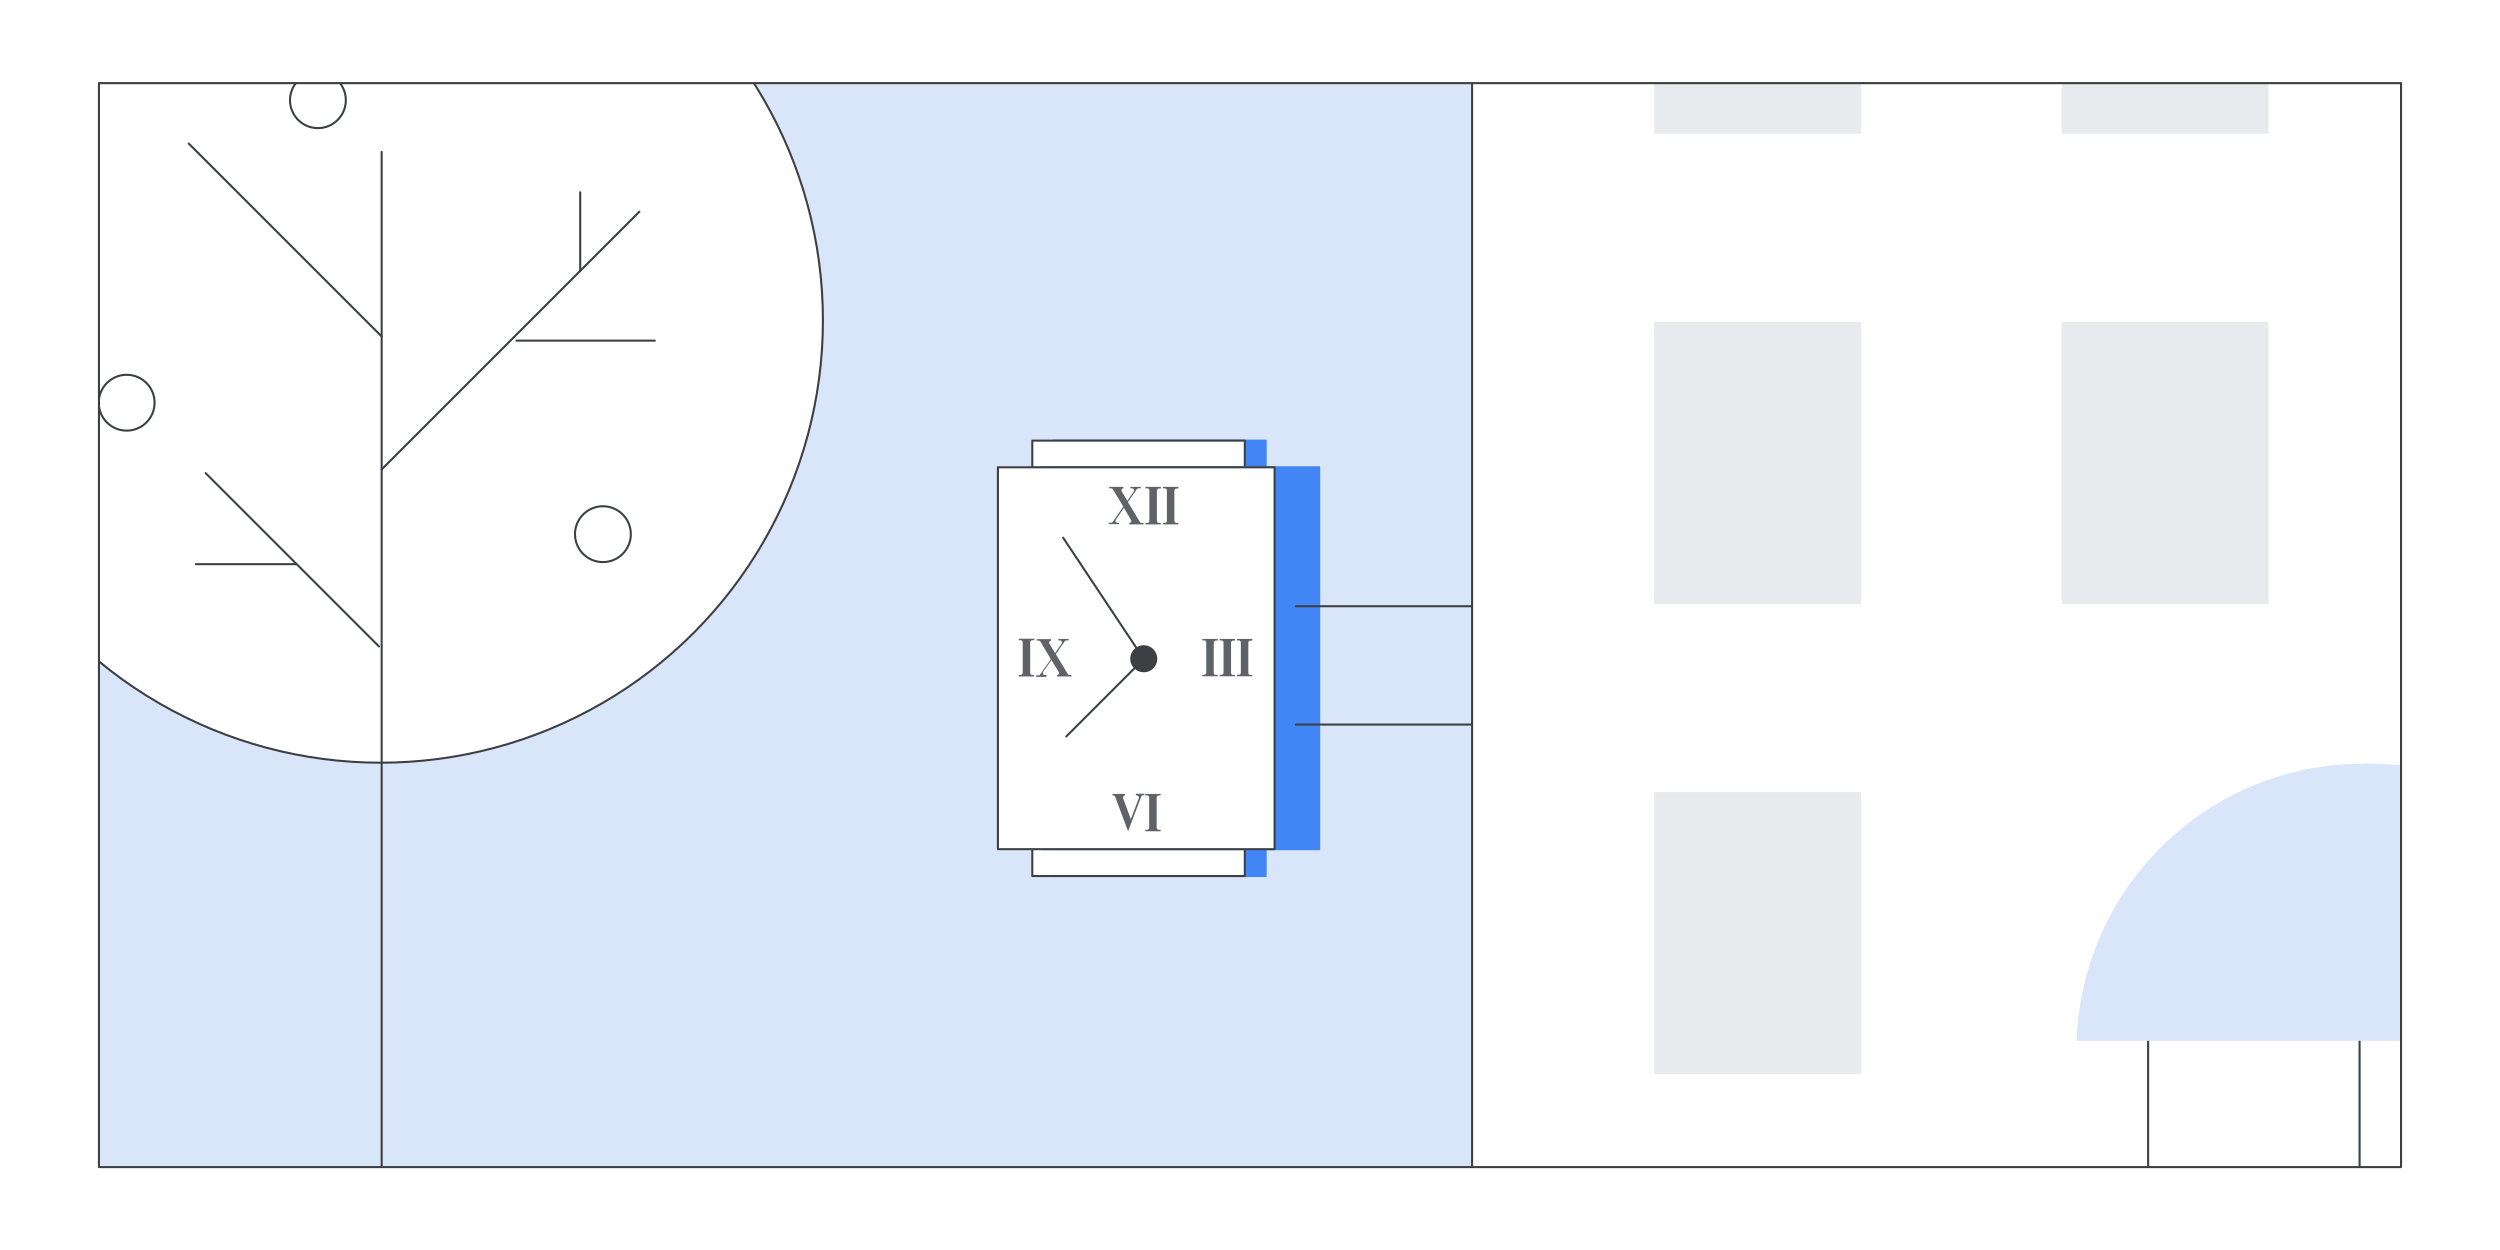 <?xml version="1.0" encoding="utf-8"?>
<!-- Generator: Adobe Illustrator 26.0.3, SVG Export Plug-In . SVG Version: 6.00 Build 0)  -->
<svg version="1.1" id="Layer_1" xmlns="http://www.w3.org/2000/svg" xmlns:xlink="http://www.w3.org/1999/xlink" x="0px" y="0px"
	 viewBox="0 0 1200 600" style="enable-background:new 0 0 1200 600;" xml:space="preserve">
<style type="text/css">
	.st0{fill:#FFFFFF;}
	.st1{clip-path:url(#SVGID_00000027563840092642535800000005341671594054698925_);}
	.st2{fill:#CEDFF9;}
	.st3{fill:#E7E9EC;}
	.st4{fill:#7B7D7F;}
	.st5{fill:#C5221F;}
	.st6{fill:#DADCE0;}
	.st7{fill:none;stroke:#3C4043;stroke-linecap:round;stroke-linejoin:round;stroke-miterlimit:10;}
	.st8{clip-path:url(#SVGID_00000027563840092642535800000005341671594054698925_);fill:#FFFFFF;}
	.st9{clip-path:url(#SVGID_00000027563840092642535800000005341671594054698925_);fill:none;stroke:#000000;stroke-miterlimit:10;}
	.st10{fill:none;stroke:#000000;stroke-miterlimit:10;}
	.st11{fill:none;stroke:#3D4043;stroke-linecap:round;stroke-linejoin:round;stroke-miterlimit:10;}
	.st12{clip-path:url(#SVGID_00000142158087186725288320000014535189393679050924_);fill:#D9E5F9;}
	.st13{clip-path:url(#SVGID_00000142158087186725288320000014535189393679050924_);}
	.st14{fill:#FFFFFF;stroke:#3C4043;stroke-linecap:round;stroke-linejoin:round;stroke-miterlimit:10;}
	.st15{fill:#E8EAED;}
	.st16{fill:#D9E5F9;}
	
		.st17{clip-path:url(#SVGID_00000142158087186725288320000014535189393679050924_);fill:#4285F4;stroke:#4285F4;stroke-linecap:round;stroke-linejoin:round;stroke-miterlimit:10;}
	
		.st18{clip-path:url(#SVGID_00000142158087186725288320000014535189393679050924_);fill:#FFFFFF;stroke:#3D4043;stroke-linecap:round;stroke-linejoin:round;stroke-miterlimit:10;}
	.st19{fill:#3D4043;stroke:#3D4043;stroke-linecap:round;stroke-linejoin:round;stroke-miterlimit:10;}
	.st20{fill:#F1F3F4;}
	.st21{clip-path:url(#SVGID_00000104705148571956979970000004073229071141352888_);}
	.st22{fill:#629EF5;}
	.st23{fill:#AECBFA;}
	.st24{clip-path:url(#SVGID_00000104705148571956979970000004073229071141352888_);fill:#629EF5;}
	.st25{fill:#FFFFFF;stroke:#3D4043;stroke-linecap:round;stroke-linejoin:round;stroke-miterlimit:10;}
	.st26{fill:#3D4043;}
	.st27{fill:#FFFFFF;stroke:#3D4043;stroke-miterlimit:10;}
	.st28{fill:#FFFFFF;stroke:#3D4043;stroke-linecap:round;stroke-linejoin:round;}
	.st29{fill:none;stroke:#3D4043;stroke-linecap:round;stroke-miterlimit:10;}
	.st30{fill:none;stroke:#3D4043;stroke-miterlimit:10;}
	.st31{fill:#D4E2F9;stroke:#D4E2F9;stroke-linecap:round;stroke-linejoin:round;stroke-miterlimit:10;}
	.st32{fill:#FBBC04;}
	.st33{fill:#5F6368;}
	.st34{fill:#E7E9EC;stroke:#E7E9EC;stroke-linecap:round;stroke-linejoin:round;stroke-miterlimit:10;}
	.st35{fill:#D9DBDF;stroke:#D9DBDF;stroke-linecap:round;stroke-linejoin:round;stroke-miterlimit:10;}
	.st36{fill:#D9DBDF;}
	.st37{fill:#D85040;stroke:#D85040;stroke-linecap:round;stroke-linejoin:round;stroke-miterlimit:10;}
	.st38{fill:none;stroke:#D85040;stroke-linecap:round;stroke-linejoin:round;stroke-miterlimit:10;}
	.st39{fill:none;stroke:#FFFFFF;stroke-linecap:round;stroke-linejoin:round;stroke-miterlimit:10;}
	.st40{fill:#FFFFFF;stroke:#D85040;stroke-linecap:round;stroke-linejoin:round;stroke-miterlimit:10;}
	.st41{fill:none;stroke:#FFFFFF;stroke-miterlimit:10;}
	.st42{fill:#4285F4;}
	.st43{fill:#FFFFFF;stroke:#3C4043;stroke-linecap:round;stroke-linejoin:round;}
	.st44{fill:#C1DEFB;}
	.st45{fill:#3C4043;stroke:#3C4043;stroke-linecap:round;stroke-linejoin:round;stroke-miterlimit:10;}
	.st46{fill:#58A45C;stroke:#58A45C;stroke-linecap:round;stroke-linejoin:round;stroke-miterlimit:10;}
	.st47{fill:#80868B;}
	.st48{fill:#CCCCCC;stroke:#3C4043;stroke-linecap:round;stroke-linejoin:round;stroke-miterlimit:10;}
	.st49{fill:#676C73;}
	.st50{fill:#F2F2F2;stroke:#3D4043;stroke-linecap:round;stroke-linejoin:round;stroke-miterlimit:10;}
	.st51{fill:#B3B3B3;stroke:#3C4043;stroke-linecap:round;stroke-linejoin:round;stroke-miterlimit:10;}
	.st52{fill:#0D652D;}
	.st53{opacity:0.81;fill:url(#SVGID_00000057115915665068650150000014124257719126770595_);}
	.st54{fill:#F2BC42;}
	.st55{fill:#34A853;}
	.st56{fill:#D85040;}
	.st57{fill:#D85040;stroke:#3D4043;stroke-width:1.245;stroke-linecap:round;stroke-linejoin:round;stroke-miterlimit:10;}
	.st58{fill:#D0E1FB;stroke:#D0E1FB;stroke-miterlimit:10;}
	.st59{opacity:0.11;}
	.st60{fill:#FDD663;stroke:#676C73;stroke-miterlimit:10;}
	.st61{fill:#58A45C;stroke:#292D33;stroke-linecap:round;stroke-linejoin:round;stroke-miterlimit:10;}
	.st62{fill:#D4E2F9;}
	.st63{fill:#D4E2F9;stroke:#D4E2F9;stroke-miterlimit:10;}
	.st64{fill:#FFFFFF;stroke:#3D4043;stroke-linecap:round;stroke-miterlimit:10;}
	.st65{fill:none;stroke:#FFFFFF;stroke-linecap:round;stroke-miterlimit:10;}
	
		.st66{clip-path:url(#SVGID_00000174602603743954103040000001488785306370829478_);fill:#FFFFFF;stroke:#3C4043;stroke-linecap:round;stroke-linejoin:round;stroke-miterlimit:10;}
	.st67{clip-path:url(#SVGID_00000174602603743954103040000001488785306370829478_);fill:#E8EAED;}
	
		.st68{clip-path:url(#SVGID_00000174602603743954103040000001488785306370829478_);fill:none;stroke:#3C4043;stroke-linecap:round;stroke-linejoin:round;stroke-miterlimit:10;}
	.st69{clip-path:url(#SVGID_00000174602603743954103040000001488785306370829478_);}
	.st70{fill:#3C4043;}
	.st71{fill:none;stroke:#3C4043;stroke-miterlimit:10;}
	.st72{fill:#EA4335;}
	.st73{fill:#F6AEA9;}
	.st74{fill:none;stroke:#696C70;stroke-width:6;stroke-linecap:round;stroke-miterlimit:10;}
	
		.st75{clip-path:url(#SVGID_00000174602603743954103040000001488785306370829478_);fill:#E7E9EC;stroke:#E7E9EC;stroke-linecap:round;stroke-linejoin:round;stroke-miterlimit:10;}
	.st76{clip-path:url(#SVGID_00000029761181135671315240000009047493186593355964_);}
	
		.st77{clip-path:url(#SVGID_00000029761181135671315240000009047493186593355964_);fill:none;stroke:#3C4043;stroke-linecap:round;stroke-linejoin:round;stroke-miterlimit:10;}
	.st78{clip-path:url(#SVGID_00000025402218560852363820000008575597226428236468_);fill:#BDC1C6;}
	.st79{opacity:0.5;}
	.st80{fill:#D9DADC;}
	.st81{fill:#D0E1FB;stroke:#676C73;stroke-miterlimit:10;}
	.st82{fill:#FEEFC3;}
	.st83{clip-path:url(#SVGID_00000119820755651908391320000003911670251770913423_);fill:#E8EAED;}
	.st84{clip-path:url(#SVGID_00000119820755651908391320000003911670251770913423_);}
	.st85{fill:#BDC1C6;}
	
		.st86{clip-path:url(#SVGID_00000165234175042010799830000005253191961131885192_);fill:none;stroke:#3C4043;stroke-linecap:round;stroke-linejoin:round;stroke-miterlimit:10;}
	.st87{fill:#EE8668;stroke:#3D4043;stroke-linecap:round;stroke-linejoin:round;stroke-miterlimit:10;}
	.st88{fill:#7F3C1B;stroke:#3D4043;stroke-linecap:round;stroke-linejoin:round;stroke-miterlimit:10;}
	.st89{fill:#7F3C1B;}
	.st90{fill:#3D4043;stroke:#3D4043;stroke-linecap:round;stroke-linejoin:round;}
	.st91{fill:#F2BC42;stroke:#F2BC42;stroke-miterlimit:10;}
	.st92{fill:#FFB17D;}
	.st93{fill:#D0E1FB;}
	.st94{fill:#D9D9D9;}
	.st95{opacity:0.25;}
	.st96{opacity:0.3;fill:#E8EAED;}
	.st97{fill:#0A0755;}
	.st98{fill:#BCD0F8;}
	.st99{fill:#E6E8EB;}
	.st100{fill:#E84335;}
	.st101{clip-path:url(#SVGID_00000180360239525495892280000017394713926811243675_);}
	
		.st102{clip-path:url(#SVGID_00000097484972829477522350000001647721539776498325_);fill:none;stroke:#3C4043;stroke-linecap:round;stroke-linejoin:round;stroke-miterlimit:10;}
	.st103{clip-path:url(#SVGID_00000159445070619876025380000008816527422697022103_);}
	.st104{fill:#F1F1F1;}
	.st105{fill:#E1EDF9;}
	.st106{opacity:5.000000e-02;fill:#221F20;}
	.st107{fill:none;stroke:#3C4043;stroke-linecap:round;stroke-linejoin:round;}
	.st108{fill:#D18A68;stroke:#3D4043;stroke-linecap:round;stroke-linejoin:round;stroke-miterlimit:10;}
	.st109{opacity:0.3;}
	.st110{fill:#4281F0;}
	.st111{opacity:5.000000e-02;}
	.st112{enable-background:new    ;}
	.st113{opacity:0.4;fill:#4281F0;}
	.st114{opacity:0.4;}
	.st115{filter:url(#Adobe_OpacityMaskFilter);}
	.st116{filter:url(#Adobe_OpacityMaskFilter_00000060007809692213982730000016375031648379828866_);}
	
		.st117{mask:url(#SVGID_00000053522105519439307130000001395429937248227496_);fill:url(#SVGID_00000000200253864040443140000003528517122676709030_);}
	.st118{opacity:3.000000e-02;fill:#4281F0;}
	.st119{fill:#F1B682;stroke:#3D4043;stroke-linecap:round;stroke-linejoin:round;}
	.st120{fill:none;stroke:#3D4043;stroke-linecap:round;stroke-linejoin:round;}
	.st121{fill:#F1B682;stroke:#3D4043;stroke-linecap:round;stroke-linejoin:round;stroke-miterlimit:10;}
	.st122{fill-rule:evenodd;clip-rule:evenodd;fill:#3D4043;}
	.st123{fill:#FFFFFF;stroke:#FFFFFF;stroke-linecap:round;stroke-linejoin:round;}
	.st124{clip-path:url(#SVGID_00000023986888548576570260000011076050747087360690_);}
	.st125{fill:#624529;}
	.st126{fill:#CA8F6B;}
	.st127{fill:#EE8668;}
	.st128{fill:#FFFFFF;stroke:#FFFFFF;stroke-linecap:round;stroke-linejoin:round;stroke-miterlimit:10;}
	.st129{fill:#979CA3;}
	.st130{fill:#E0E1E5;}
	.st131{opacity:0.4;fill:url(#SVGID_00000122687257929123167070000006614484858042008247_);}
	.st132{fill:none;stroke:#FFFFFF;stroke-width:2;stroke-linecap:round;stroke-miterlimit:10;}
	.st133{fill:#754438;stroke:#3D4043;stroke-miterlimit:10;}
	.st134{fill:#E7E9EC;stroke:#3D4043;stroke-linecap:round;stroke-linejoin:round;stroke-miterlimit:10;}
	.st135{clip-path:url(#SVGID_00000044146500355677306450000006706301532227645840_);}
	.st136{fill:#E7E9EC;stroke:#3D4043;stroke-miterlimit:10;}
	.st137{fill:#D18A68;stroke:#3D4043;stroke-width:1.245;stroke-linecap:round;stroke-linejoin:round;stroke-miterlimit:10;}
	.st138{fill:none;stroke:#D4E2F9;stroke-miterlimit:10;}
	.st139{fill:none;stroke:#3D4043;stroke-width:1.245;stroke-linecap:round;stroke-linejoin:round;stroke-miterlimit:10;}
	.st140{fill:#3D4043;stroke:#3D4043;stroke-width:1.245;stroke-linecap:round;stroke-linejoin:round;stroke-miterlimit:10;}
	.st141{fill:#DFA68A;stroke:#3D4043;stroke-linecap:round;stroke-linejoin:round;stroke-miterlimit:10;}
	.st142{fill:#F7D575;stroke:#3D4043;stroke-width:1.245;stroke-linecap:round;stroke-linejoin:round;stroke-miterlimit:10;}
	.st143{fill:#EEA38D;stroke:#3D4043;stroke-width:1.245;stroke-linecap:round;stroke-linejoin:round;stroke-miterlimit:10;}
	.st144{fill:#FFFFFF;stroke:#3D4043;stroke-width:1.245;stroke-linecap:round;stroke-miterlimit:10;}
	.st145{fill:#D3D3D3;stroke:#3D4043;stroke-width:1.245;stroke-linecap:round;stroke-linejoin:round;stroke-miterlimit:10;}
	.st146{clip-path:url(#SVGID_00000063611925364408789970000004954381179599475590_);}
	.st147{fill:#A36F4B;}
	.st148{fill-rule:evenodd;clip-rule:evenodd;fill:#E1A57D;}
	.st149{opacity:0.6;fill:#D0E1FB;}
	.st150{fill:#D0E2FC;}
	.st151{fill:#9EC0F3;}
	.st152{fill:#D85040;stroke:#3D4043;stroke-linecap:round;stroke-linejoin:round;stroke-miterlimit:10;}
	.st153{fill:#CEEAD6;}
	.st154{fill:#FAD2CF;}
	.st155{fill:#D2E3FC;}
	.st156{fill:#669DF6;}
	
		.st157{clip-path:url(#SVGID_00000095312269422944832470000008420375830426643624_);fill-rule:evenodd;clip-rule:evenodd;fill:#E8EAED;}
	.st158{clip-path:url(#SVGID_00000095312269422944832470000008420375830426643624_);}
	.st159{fill-rule:evenodd;clip-rule:evenodd;fill:#4285F4;}
	.st160{fill-rule:evenodd;clip-rule:evenodd;fill:#EEEDE3;}
	.st161{fill-rule:evenodd;clip-rule:evenodd;fill:#FFFFFF;}
	.st162{fill-rule:evenodd;clip-rule:evenodd;fill:#CEDFF9;}
	.st163{fill-rule:evenodd;clip-rule:evenodd;fill:#B3B29C;}
	.st164{fill-rule:evenodd;clip-rule:evenodd;fill:#DBD5CF;}
	.st165{fill:url(#SVGID_00000173136232781233928520000011302253831028596368_);stroke:#FFFFFF;stroke-miterlimit:10;}
	.st166{fill:#EEF0F7;}
	.st167{fill-rule:evenodd;clip-rule:evenodd;fill:#EEF0F7;}
	.st168{fill:#B6ABAA;}
	.st169{fill-rule:evenodd;clip-rule:evenodd;fill:#DADCE0;}
	.st170{fill-rule:evenodd;clip-rule:evenodd;fill:#BDC1C6;}
	
		.st171{fill-rule:evenodd;clip-rule:evenodd;fill:#3C4043;stroke:#3C4043;stroke-linecap:round;stroke-linejoin:round;stroke-miterlimit:10;}
	.st172{fill-rule:evenodd;clip-rule:evenodd;fill:#DBDBDD;}
	
		.st173{fill-rule:evenodd;clip-rule:evenodd;fill:#FFFFFF;stroke:#FFFFFF;stroke-linecap:round;stroke-linejoin:round;stroke-miterlimit:10;}
	.st174{fill-rule:evenodd;clip-rule:evenodd;fill:#B1B2B5;}
	.st175{fill-rule:evenodd;clip-rule:evenodd;fill:#49494A;}
	.st176{fill:#292D33;}
	.st177{clip-path:url(#SVGID_00000064315427075476031190000013099616798001547194_);}
	
		.st178{clip-path:url(#SVGID_00000082363073568661493650000006021666764086499772_);fill-rule:evenodd;clip-rule:evenodd;fill:#E8EAED;}
	.st179{clip-path:url(#SVGID_00000082363073568661493650000006021666764086499772_);}
	.st180{fill:url(#SVGID_00000154389040462747590430000014831670195236408242_);stroke:#FFFFFF;stroke-miterlimit:10;}
	.st181{fill:none;}
	.st182{clip-path:url(#SVGID_00000111179438887651783490000008824467779953361081_);}
	.st183{fill:#1967D2;}
	.st184{fill:#5E6666;}
	.st185{fill:#909E9F;}
	.st186{clip-path:url(#SVGID_00000112618426625138471120000009760518950007171469_);}
	.st187{fill:#9AA0A6;}
	.st188{fill:#FDE293;}
	.st189{fill:#174EA6;}
	.st190{fill:#185ABC;}
	.st191{fill:none;stroke:#FFFFFF;stroke-width:3;stroke-linecap:round;stroke-linejoin:round;stroke-miterlimit:10;}
	.st192{fill:#4E85EB;}
	.st193{opacity:0.4;fill:url(#SVGID_00000079477365614706756560000004025539306950739645_);}
	.st194{clip-path:url(#SVGID_00000039102269666772946840000000526594882198020531_);fill:#33A852;}
	.st195{clip-path:url(#SVGID_00000145776256103796452560000008771370248526824624_);fill:#33A852;}
	.st196{fill:#33A852;}
	.st197{clip-path:url(#SVGID_00000147196936589314198670000000757371707627921841_);fill:#33A852;}
	.st198{opacity:0.5;fill:none;stroke:#D5E0F0;stroke-linecap:round;enable-background:new    ;}
	.st199{clip-path:url(#SVGID_00000079475135800615046350000007873308848288305567_);fill:#33A852;}
	.st200{fill:#FEEFC3;stroke:#4D4D4D;}
	.st201{fill:#FDE293;stroke:#4D4D4D;stroke-miterlimit:10;}
	.st202{clip-path:url(#SVGID_00000080893754021217905110000002458713901441162394_);fill:#188038;}
	.st203{clip-path:url(#SVGID_00000183219986089108219600000003529730137950987141_);fill:#33A852;}
	.st204{clip-path:url(#SVGID_00000116231645190603047190000006797764629018612907_);fill:#33A852;}
	.st205{clip-path:url(#SVGID_00000034810710147035161130000003215919618578578322_);fill:#33A852;}
	.st206{clip-path:url(#SVGID_00000163794101229280059770000009705722438589491119_);fill:#33A852;}
	.st207{fill:none;stroke:#F2BC42;stroke-width:2;stroke-miterlimit:10;}
	.st208{fill:none;stroke:#33A852;stroke-width:2;stroke-miterlimit:10;}
	.st209{fill:none;stroke:#4285F4;stroke-width:2;stroke-miterlimit:10;}
	.st210{fill:none;stroke:#3C4043;stroke-width:2;stroke-linecap:round;stroke-linejoin:round;}
	.st211{clip-path:url(#SVGID_00000048464966824995597690000002087327149926644924_);fill:#FFFFFF;}
	
		.st212{clip-path:url(#SVGID_00000048464966824995597690000002087327149926644924_);fill:none;stroke:#3C4043;stroke-linecap:round;stroke-linejoin:round;stroke-miterlimit:10;}
	.st213{clip-path:url(#SVGID_00000048464966824995597690000002087327149926644924_);}
	.st214{clip-path:url(#SVGID_00000108271610024152313410000017404521341917785525_);}
	.st215{fill:#CEDFF9;stroke:#676C73;stroke-miterlimit:10;}
	.st216{clip-path:url(#SVGID_00000172430102099958867650000003346727456185441963_);}
	.st217{clip-path:url(#SVGID_00000142163419808967918140000003540457472566483092_);fill:#33A852;}
	.st218{clip-path:url(#SVGID_00000175319793581186348620000000609559939310635951_);fill:#9AA0A6;}
	.st219{clip-path:url(#SVGID_00000175319793581186348620000000609559939310635951_);fill:#BDC1C6;}
	.st220{clip-path:url(#SVGID_00000175319793581186348620000000609559939310635951_);}
	.st221{fill:#CBCBCB;}
	
		.st222{clip-path:url(#SVGID_00000175319793581186348620000000609559939310635951_);fill:#FFFFFF;stroke:#3C4043;stroke-linecap:round;stroke-linejoin:round;stroke-miterlimit:10;}
	.st223{clip-path:url(#SVGID_00000140730980028610035240000009219688802973220018_);fill:#33A852;}
	.st224{clip-path:url(#SVGID_00000183240224735080326720000006862474956109652152_);fill:#33A852;}
	.st225{fill:none;stroke:#FFFFFF;stroke-width:9.767;stroke-linecap:round;stroke-linejoin:round;stroke-miterlimit:10;}
	.st226{fill:none;stroke:#F2BC42;stroke-width:4;stroke-miterlimit:10;}
	.st227{fill:none;stroke:#33A852;stroke-width:4;stroke-miterlimit:10;}
	.st228{fill:none;stroke:#3C4043;stroke-width:4;stroke-linecap:round;stroke-linejoin:round;}
	.st229{fill:none;stroke:#4285F4;stroke-width:8;stroke-linecap:round;stroke-linejoin:round;stroke-miterlimit:10;}
	.st230{fill:none;stroke:#F2BC42;stroke-linecap:round;stroke-linejoin:round;stroke-miterlimit:10;}
	.st231{fill:#BDC0C4;stroke:#BDC0C4;stroke-linecap:round;stroke-linejoin:round;stroke-miterlimit:10;}
	.st232{fill:none;stroke:#F4C955;stroke-miterlimit:10;}
	.st233{fill:#FFFFFF;stroke:#7B7D7F;stroke-linecap:round;stroke-linejoin:round;}
	.st234{fill:#4283F2;}
	.st235{fill:#E4E4E4;}
	.st236{fill:#D4E2F9;stroke:#FFFFFF;stroke-width:0.75;stroke-miterlimit:10;}
	.st237{fill:#F8BB16;}
	.st238{fill:#3D5AFE;}
	.st239{fill:#00E676;}
	.st240{fill:#FFFF00;}
	.st241{fill:#FF5252;}
	.st242{fill:none;stroke:#EEF0F1;stroke-linecap:round;stroke-linejoin:round;stroke-miterlimit:10;}
	.st243{fill:#FFFFFF;stroke:#636669;stroke-linecap:round;stroke-linejoin:round;}
	.st244{fill:#D4E2F9;stroke:#FFFFFF;stroke-width:0.5;stroke-miterlimit:10;}
	.st245{fill:#D7AEFB;}
	.st246{fill:#8430CE;}
	.st247{fill:#4ECDE6;}
	.st248{fill:#E52592;}
	.st249{fill:#FDE7F3;stroke:#FFFFFF;stroke-width:0.5;stroke-miterlimit:10;}
	.st250{clip-path:url(#SVGID_00000125562207925746475960000004445546221651558558_);fill:#F8BB16;}
	.st251{fill:#E37400;}
	.st252{fill:#F29900;}
	.st253{clip-path:url(#SVGID_00000065776505074283249030000004329663434376987523_);fill:#CEEAD6;}
	.st254{clip-path:url(#SVGID_00000000935099633588278380000003069331857631902594_);}
	.st255{fill:#F0BC42;stroke:#3D4043;stroke-width:1.006;stroke-linecap:round;stroke-linejoin:round;stroke-miterlimit:10;}
	.st256{fill:#FDD663;}
	.st257{fill:#58A35C;stroke:#3D4043;stroke-linecap:round;stroke-linejoin:round;stroke-miterlimit:10;}
	.st258{fill:#FFEDC2;}
	.st259{fill:#DDDEE2;}
	.st260{fill-rule:evenodd;clip-rule:evenodd;fill:#FFFFFF;stroke:#3C4043;stroke-linecap:round;stroke-linejoin:round;}
	.st261{fill-rule:evenodd;clip-rule:evenodd;fill:#E8EAED;}
	.st262{fill:#DDDEE2;stroke:#3C4043;stroke-miterlimit:10;}
	.st263{fill:none;stroke:#E7E9EC;stroke-linecap:round;stroke-linejoin:round;stroke-miterlimit:10;}
	.st264{fill:#E84335;stroke:#3D4043;stroke-miterlimit:10;}
	.st265{fill:#4E84EA;stroke:#3D4043;stroke-width:1.006;stroke-linecap:round;stroke-linejoin:round;stroke-miterlimit:10;}
	
		.st266{opacity:0.5;fill:#FFFFFF;stroke:#3C4043;stroke-linecap:round;stroke-linejoin:round;stroke-miterlimit:10;enable-background:new    ;}
	.st267{fill:#EE8668;stroke:#3D4043;stroke-miterlimit:10;}
	.st268{fill:#FFFFFF;stroke:#FFFFFF;stroke-miterlimit:10;}
	.st269{fill:none;stroke:#FFFFFF;stroke-width:5;stroke-miterlimit:10;}
	.st270{fill:#3D4043;stroke:#3D4043;stroke-linejoin:round;}
	.st271{fill:#F0BC42;stroke:#F0BC42;stroke-miterlimit:10;}
	.st272{fill:#FBBA04;}
	.st273{fill:#3D4043;stroke:#3D4043;stroke-miterlimit:10;}
	.st274{fill:#D8B18D;}
	.st275{fill:#D5E1F6;}
	.st276{fill:none;stroke:#D5E1F6;stroke-linecap:round;stroke-linejoin:round;stroke-miterlimit:10;}
	.st277{fill:#D5E1F6;stroke:#D5E1F6;stroke-linecap:round;stroke-linejoin:round;stroke-miterlimit:10;}
	.st278{fill:#D8B18D;stroke:#3D4043;stroke-linecap:round;stroke-linejoin:round;stroke-miterlimit:10;}
	.st279{fill:#FDD463;}
	.st280{fill:#F0F2F3;}
	.st281{fill:#F8BB16;stroke:#F8BB16;stroke-miterlimit:10;}
	.st282{fill:#FDE092;}
</style>
<rect class="st0" width="1200" height="600"/>
<g>
	<defs>
		<rect id="SVGID_00000009567466178017685840000007125389003773598390_" x="47.5" y="39.9" width="1105" height="520.3"/>
	</defs>
	<clipPath id="SVGID_00000113316059962605754610000011476541348223896717_">
		<use xlink:href="#SVGID_00000009567466178017685840000007125389003773598390_"  style="overflow:visible;"/>
	</clipPath>
	
		<rect x="28" y="8" style="clip-path:url(#SVGID_00000113316059962605754610000011476541348223896717_);fill:#D9E5F9;" width="739" height="583"/>
	<g style="clip-path:url(#SVGID_00000113316059962605754610000011476541348223896717_);">
		<g>
			<rect x="706.6" y="-158.5" class="st14" width="859.4" height="875.1"/>
		</g>
		<rect x="794" y="-71.2" class="st15" width="99.3" height="135.4"/>
		<rect x="989.6" y="-71.2" class="st15" width="99.3" height="135.4"/>
		<rect x="1185.3" y="-71.2" class="st14" width="99.3" height="135.4"/>
		<rect x="794" y="154.5" class="st15" width="99.3" height="135.4"/>
		<rect x="989.6" y="154.5" class="st15" width="99.3" height="135.4"/>
		<rect x="1185.3" y="154.5" class="st14" width="99.3" height="135.4"/>
		<rect x="794" y="380.2" class="st15" width="99.3" height="135.4"/>
		<g>
			<path class="st14" d="M1122.1,375.8h27.9c50.3,0,91,40.7,91,91V625c0,50.3-40.7,91-91,91h-27.9c-50.3,0-91-40.7-91-91V466.8
				C1031.1,416.6,1071.8,375.8,1122.1,375.8z"/>
		</g>
		<line class="st7" x1="1132.6" y1="391.1" x2="1132.6" y2="716.6"/>
		<g>
			<path class="st16" d="M1274,499.5c-2.5-73.8-63-132.9-137.4-132.9h-2.4c-74.4,0-134.8,59.1-137.4,132.9H1274z"/>
		</g>
		<g>
			<path class="st16" d="M996.9,499.5H1274c-2.5-73.8-63-132.9-137.4-132.9h-2.4"/>
		</g>
	</g>
	
		<rect x="505.5" y="211.5" style="clip-path:url(#SVGID_00000113316059962605754610000011476541348223896717_);fill:#4285F4;stroke:#4285F4;stroke-linecap:round;stroke-linejoin:round;stroke-miterlimit:10;" width="102" height="13"/>
	
		<rect x="495.5" y="211.5" style="clip-path:url(#SVGID_00000113316059962605754610000011476541348223896717_);fill:#FFFFFF;stroke:#3D4043;stroke-linecap:round;stroke-linejoin:round;stroke-miterlimit:10;" width="102" height="13"/>
	
		<rect x="505.5" y="407.5" style="clip-path:url(#SVGID_00000113316059962605754610000011476541348223896717_);fill:#4285F4;stroke:#4285F4;stroke-linecap:round;stroke-linejoin:round;stroke-miterlimit:10;" width="102" height="13"/>
	
		<rect x="495.5" y="407.5" style="clip-path:url(#SVGID_00000113316059962605754610000011476541348223896717_);fill:#FFFFFF;stroke:#3D4043;stroke-linecap:round;stroke-linejoin:round;stroke-miterlimit:10;" width="102" height="13"/>
	
		<rect x="500.4" y="224.3" style="clip-path:url(#SVGID_00000113316059962605754610000011476541348223896717_);fill:#4285F4;stroke:#4285F4;stroke-linecap:round;stroke-linejoin:round;stroke-miterlimit:10;" width="132.8" height="183.3"/>
	
		<rect x="479" y="224.3" style="clip-path:url(#SVGID_00000113316059962605754610000011476541348223896717_);fill:#FFFFFF;stroke:#3D4043;stroke-linecap:round;stroke-linejoin:round;stroke-miterlimit:10;" width="132.8" height="183.3"/>
	<g style="clip-path:url(#SVGID_00000113316059962605754610000011476541348223896717_);">
		<path class="st19" d="M549,322.2c-3.3,0-6-2.7-6-6c0-3.3,2.7-6,6-6s6,2.7,6,6C555,319.6,552.3,322.2,549,322.2z"/>
		<path class="st11" d="M510.3,258.1l38.7,58.2l-37.2,37.2"/>
	</g>
	<g style="clip-path:url(#SVGID_00000113316059962605754610000011476541348223896717_);">
		<line class="st11" x1="622" y1="291" x2="706.5" y2="291"/>
		<line class="st11" x1="622" y1="347.8" x2="706.5" y2="347.8"/>
	</g>
	<g style="clip-path:url(#SVGID_00000113316059962605754610000011476541348223896717_);">
		<circle class="st14" cx="182.7" cy="153.8" r="212.3"/>
		<g>
			<path class="st7" d="M183.2,72.9V624"/>
			<path class="st7" d="M183.2,225.3l123.7-123.7"/>
			<path class="st7" d="M181.9,310.3l-83.2-83.2"/>
			<path class="st7" d="M94,270.8h47.9"/>
			<path class="st7" d="M247.9,163.5h66.4"/>
			<path class="st7" d="M278.5,130.1V92.3"/>
			<path class="st7" d="M183.2,161.5L90.6,68.9"/>
			<circle class="st7" cx="152.6" cy="48.1" r="13.4"/>
			<circle class="st7" cx="60.8" cy="193.3" r="13.4"/>
			<circle class="st7" cx="289.4" cy="256.4" r="13.4"/>
		</g>
	</g>
</g>
<rect x="47.5" y="39.9" class="st7" width="1105" height="520.3"/>
<g>
	<path class="st33" d="M547.9,251c-0.3,0-0.6-0.2-0.8-0.5l-2.8-4.7l-2.9-4.8l4.3-6.2c0.2-0.3,0.5-0.4,0.8-0.4h1.1v-0.7h-5v0.7h0.8
		c0.8,0,1.2,0.9,0.8,1.5l-3.1,4.5l-2.7-4.6c-0.4-0.6,0.1-1.4,0.8-1.4h0v-0.7h-6.8v0.7h1c0.3,0,0.6,0.2,0.8,0.5l5,8.3l-1.9,2.7
		l-3.2,4.6c-0.2,0.3-0.5,0.4-0.8,0.4h-1.1v0.7h5V251h-0.8c-0.8,0-1.2-0.9-0.8-1.5l1.7-2.5l2.2-3.2l3.4,5.8c0.4,0.6-0.1,1.4-0.8,1.4
		h0v0.7h6.8V251H547.9z"/>
	<path class="st33" d="M557.2,234.4v-0.7h-1.9h-3.6h-1.9v0.7h0.9c0.6,0,1,0.5,1,1V250c0,0.6-0.5,1-1,1h-0.9v0.7h1.9h3.6h1.9V251
		h-0.9c-0.6,0-1-0.5-1-1v-14.5c0-0.6,0.5-1,1-1H557.2z"/>
	<path class="st33" d="M565.6,234.4v-0.7h-1.9h-3.6h-1.9v0.7h0.9c0.6,0,1,0.5,1,1V250c0,0.6-0.5,1-1,1h-0.9v0.7h1.9h3.6h1.9V251
		h-0.9c-0.6,0-1-0.5-1-1v-14.5c0-0.6,0.5-1,1-1H565.6z"/>
</g>
<g>
	<path class="st33" d="M584.5,307.4v-0.7h-1.9H579h-1.9v0.7h0.9c0.6,0,1,0.5,1,1v14.5c0,0.6-0.5,1-1,1h-0.9v0.7h1.9h3.6h1.9V324
		h-0.9c-0.6,0-1-0.5-1-1v-14.5c0-0.6,0.5-1,1-1H584.5z"/>
	<path class="st33" d="M592.8,307.4v-0.7h-1.9h-3.6h-1.9v0.7h0.9c0.6,0,1,0.5,1,1v14.5c0,0.6-0.5,1-1,1h-0.9v0.7h1.9h3.6h1.9V324
		h-0.9c-0.6,0-1-0.5-1-1v-14.5c0-0.6,0.5-1,1-1H592.8z"/>
	<path class="st33" d="M601.1,307.4v-0.7h-1.9h-3.6h-1.9v0.7h0.9c0.6,0,1,0.5,1,1v14.5c0,0.6-0.5,1-1,1h-0.9v0.7h1.9h3.6h1.9V324
		h-0.9c-0.6,0-1-0.5-1-1v-14.5c0-0.6,0.5-1,1-1H601.1z"/>
</g>
<g>
	<path class="st33" d="M545.2,381.1v0.7l0.5,0c0.7,0,1.2,0.7,0.9,1.4l-3.8,10l-3.7-10c-0.2-0.7,0.2-1.4,0.9-1.4h0v-0.7H534v0.7h0.4
		c0.4,0,0.8,0.3,0.9,0.7l5.8,15.5l0.4,1l1.8-4.8l4.5-11.8c0.1-0.4,0.5-0.7,0.9-0.7h0.6v-0.7H545.2z"/>
	<path class="st33" d="M557.1,381.8v-0.7h-1.9h-3.6h-1.9v0.7h0.9c0.6,0,1,0.5,1,1v14.5c0,0.6-0.5,1-1,1h-0.9v0.7h1.9h3.6h1.9v-0.7
		h-0.9c-0.6,0-1-0.5-1-1v-14.5c0-0.6,0.5-1,1-1H557.1z"/>
</g>
<g>
	<path class="st33" d="M513.3,324c-0.3,0-0.6-0.2-0.8-0.5l-2.8-4.7l-2.9-4.8l4.3-6.2c0.2-0.3,0.5-0.4,0.8-0.4h1.1v-0.7h-5v0.7h0.8
		c0.8,0,1.2,0.9,0.8,1.5l-3.2,4.6l-2.7-4.6c-0.4-0.6,0.1-1.4,0.8-1.4h0v-0.7h-6.9v0.7h1c0.3,0,0.6,0.2,0.8,0.5l5,8.4l-1.9,2.7
		l-3.3,4.7c-0.2,0.3-0.5,0.4-0.8,0.4h-1.1v0.7h5V324h-0.8c-0.8,0-1.2-0.9-0.8-1.5l1.8-2.5l2.2-3.2l3.5,5.8c0.4,0.6-0.1,1.4-0.8,1.4
		h0v0.7h6.9V324H513.3z"/>
	<path class="st33" d="M496.5,307.3v-0.7h-1.9h-3.6H489v0.7h0.9c0.6,0,1,0.5,1,1v14.7c0,0.6-0.5,1-1,1H489v0.7h1.9h3.6h1.9V324h-0.9
		c-0.6,0-1-0.5-1-1v-14.7c0-0.6,0.5-1,1-1H496.5z"/>
</g>
</svg>
